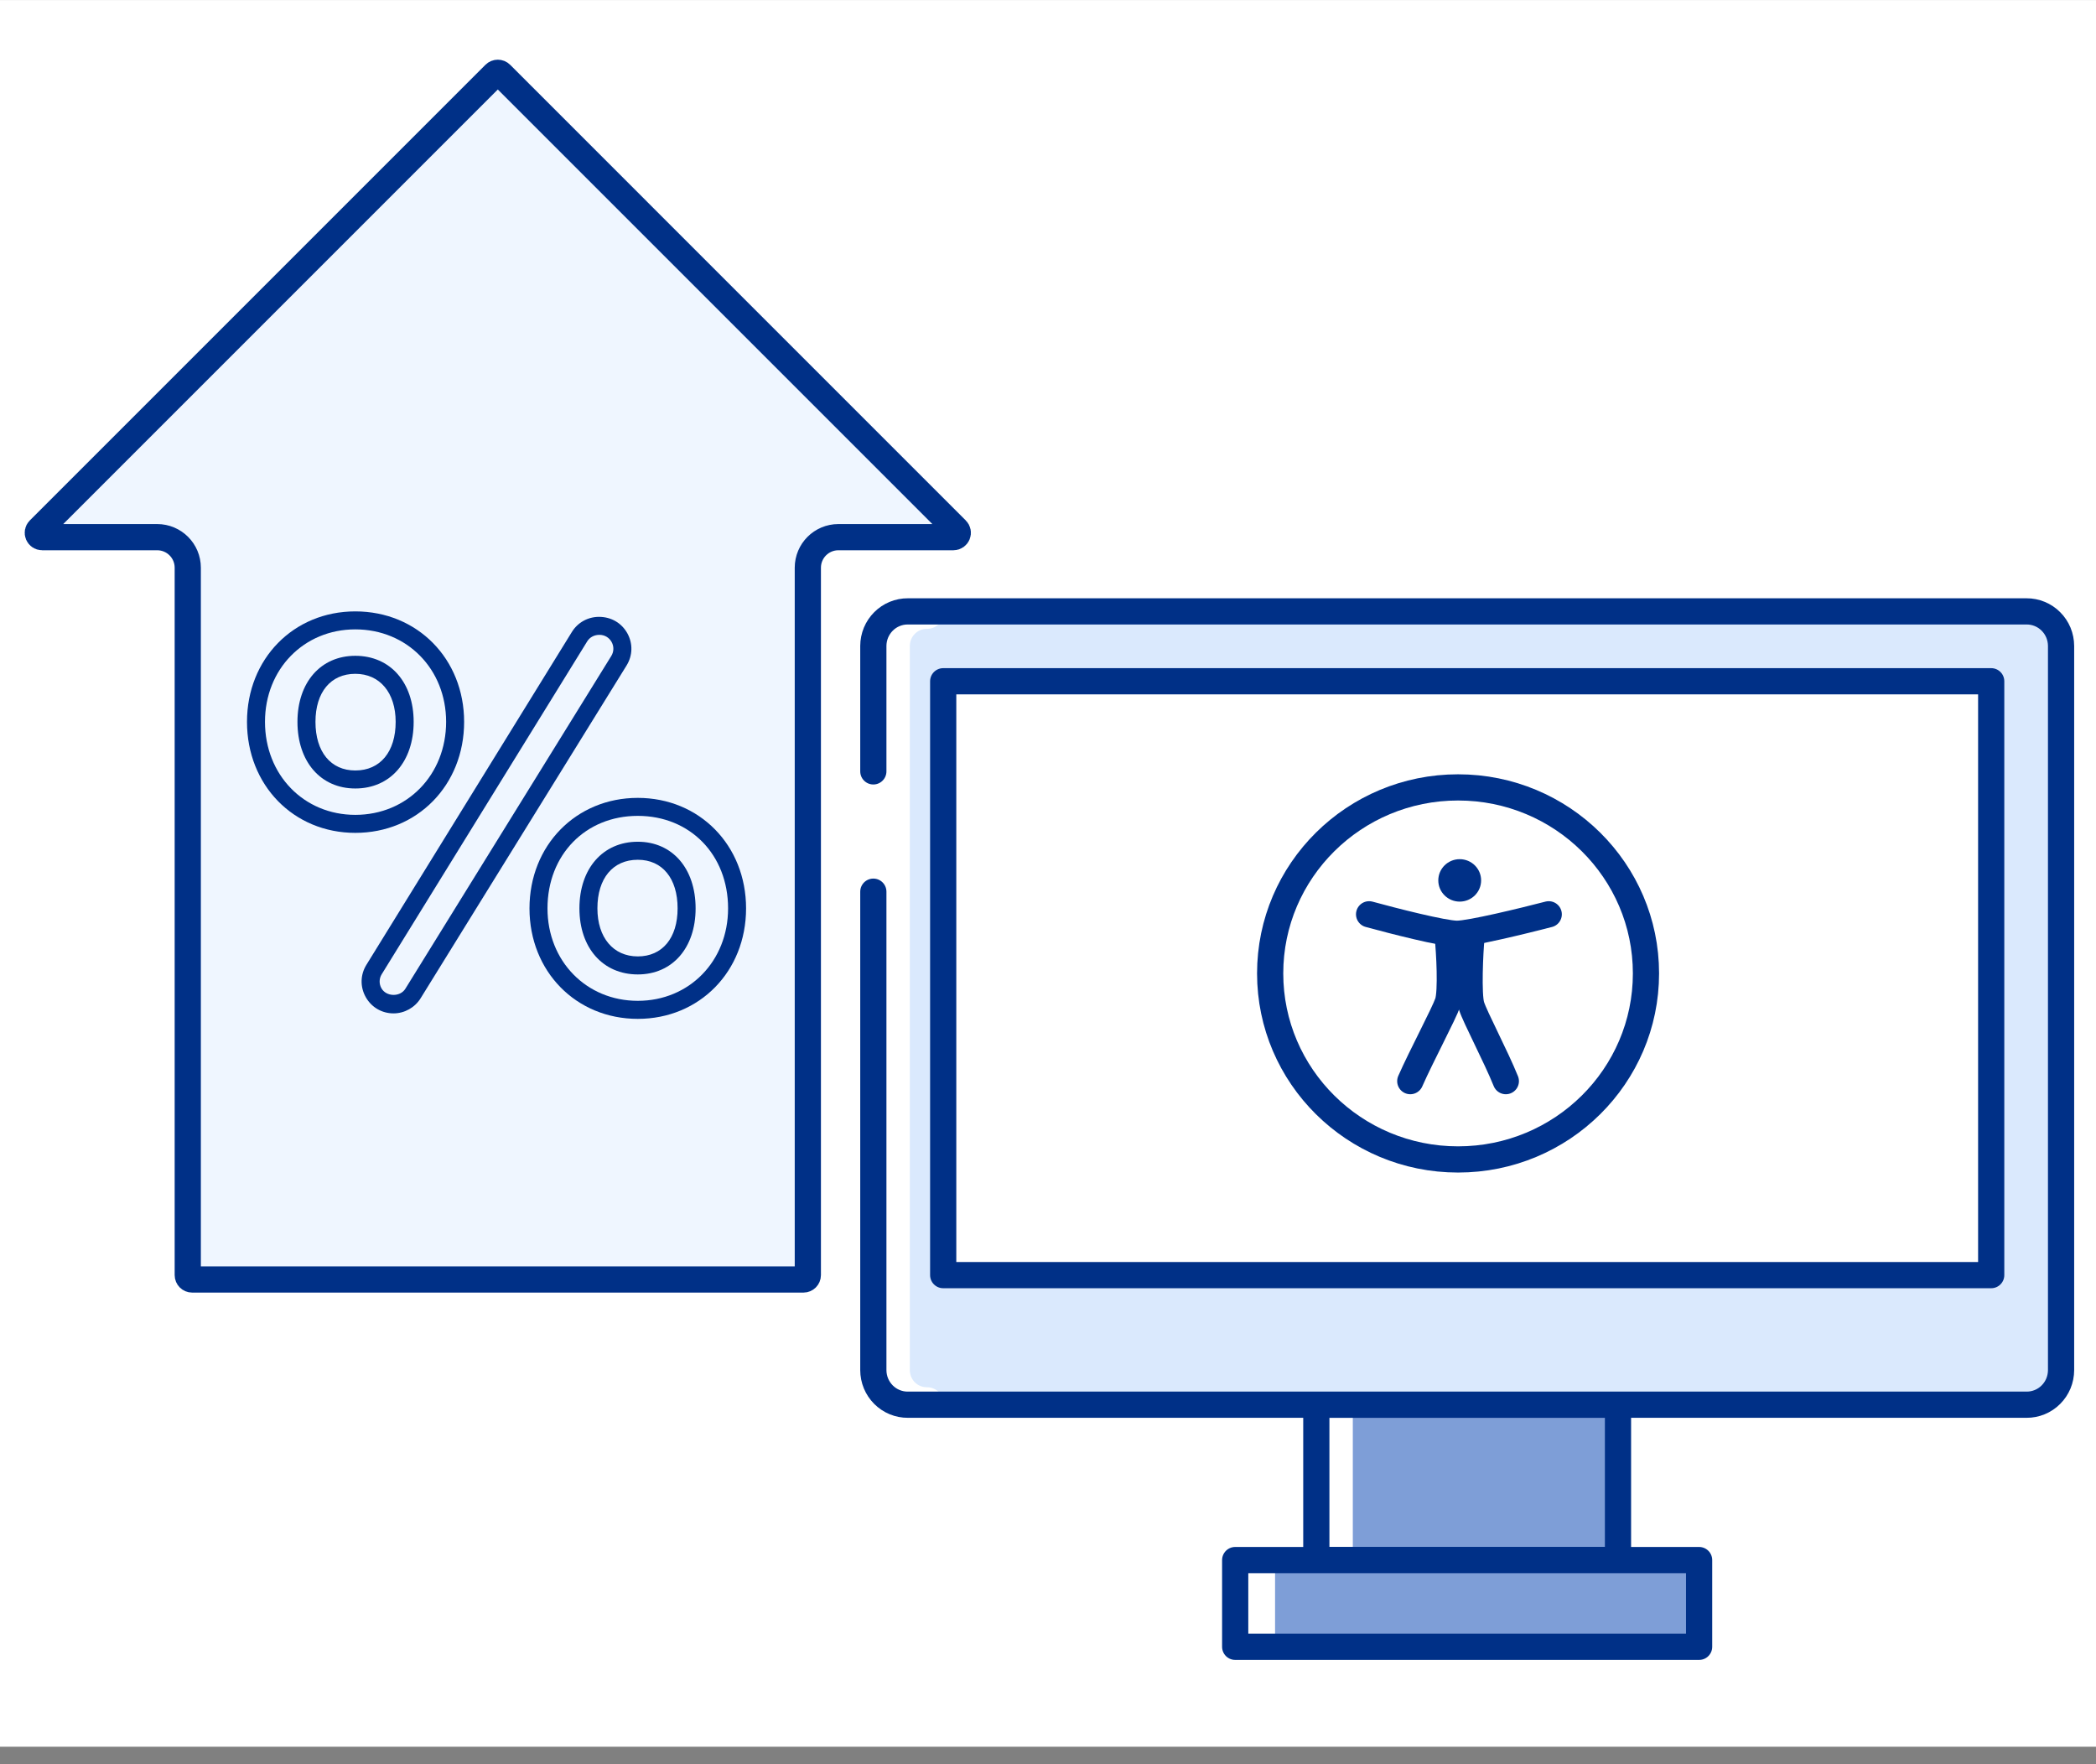 <svg width="120" height="101" viewBox="0 0 120 101" fill="none" xmlns="http://www.w3.org/2000/svg">
<rect x="0" y="0" width="120" height="101" fill="#808080" stroke="none"/>
<rect y="0.003" width="120" height="100" fill="white"/>
<path d="M36.515 72.598C37.921 72.598 38.795 71.544 38.795 69.848C38.795 68.131 37.921 67.065 36.515 67.065C35.089 67.065 34.203 68.131 34.203 69.848C34.202 71.52 35.111 72.598 36.515 72.598Z" fill="#A7C1E8"/>
<path d="M36.515 75.142C39.462 75.142 41.684 72.866 41.684 69.849C41.684 66.78 39.511 64.553 36.515 64.553C33.519 64.553 31.345 66.781 31.345 69.849C31.345 72.866 33.567 75.142 36.515 75.142ZM36.515 66.034C38.495 66.034 39.825 67.567 39.825 69.849C39.825 72.111 38.495 73.631 36.515 73.631C34.516 73.631 33.173 72.111 33.173 69.849C33.173 67.567 34.516 66.034 36.515 66.034Z" fill="white"/>
<path d="M92.633 80.422H75.362V89.316H92.633V80.422Z" fill="#7E9ED7"/>
<path d="M76.451 89.316V80.422" stroke="white" stroke-width="2" stroke-linejoin="round"/>
<path d="M92.633 80.422H75.362V89.316H92.633V80.422Z" stroke="#003087" stroke-width="1.5" stroke-linecap="round" stroke-linejoin="round"/>
<path d="M97 90.003H71V94.003H97V90.003Z" fill="#7E9ED7"/>
<path d="M72 94.003V90.003" stroke="white" stroke-width="2" stroke-linejoin="round"/>
<path d="M97.277 89.316H70.717V94.283H97.277V89.316Z" stroke="#003087" stroke-width="1.5" stroke-linecap="round" stroke-linejoin="round"/>
<path d="M50 36.98C50.001 36.719 50.053 36.461 50.152 36.22C50.252 35.98 50.398 35.761 50.582 35.578C50.765 35.394 50.983 35.248 51.222 35.15C51.462 35.051 51.718 35.001 51.977 35.003H116.023C116.282 35.001 116.538 35.051 116.778 35.15C117.017 35.248 117.235 35.394 117.418 35.578C117.602 35.761 117.748 35.98 117.848 36.22C117.947 36.461 117.999 36.719 118 36.98V78.445C117.999 78.706 117.947 78.964 117.848 79.205C117.748 79.445 117.602 79.664 117.418 79.848C117.235 80.031 117.017 80.177 116.778 80.275C116.538 80.374 116.282 80.424 116.023 80.422H51.977C51.718 80.424 51.462 80.374 51.222 80.275C50.983 80.177 50.765 80.031 50.582 79.848C50.398 79.664 50.252 79.445 50.152 79.205C50.053 78.964 50.001 78.706 50 78.445V36.98Z" fill="#DAE9FD"/>
<path d="M53.066 80.422C52.807 80.424 52.551 80.374 52.312 80.275C52.072 80.177 51.854 80.031 51.671 79.848C51.487 79.664 51.341 79.445 51.241 79.205C51.142 78.964 51.09 78.706 51.089 78.445V36.98C51.09 36.719 51.142 36.461 51.241 36.22C51.341 35.98 51.487 35.761 51.671 35.578C51.854 35.394 52.072 35.248 52.312 35.15C52.551 35.051 52.807 35.001 53.066 35.003" stroke="white" stroke-width="2" stroke-linecap="round" stroke-linejoin="round"/>
<path d="M51.977 80.422C51.718 80.424 51.462 80.374 51.222 80.275C50.983 80.177 50.765 80.031 50.582 79.848C50.398 79.664 50.252 79.445 50.152 79.205C50.053 78.964 50.001 78.706 50 78.445V36.98C50.001 36.719 50.053 36.461 50.152 36.22C50.252 35.98 50.398 35.761 50.582 35.578C50.765 35.394 50.983 35.248 51.222 35.15C51.462 35.051 51.718 35.001 51.977 35.003" stroke="white" stroke-width="2" stroke-linecap="round" stroke-linejoin="round"/>
<path d="M50 44.163V36.98C50.001 36.719 50.053 36.461 50.152 36.22C50.252 35.98 50.398 35.761 50.582 35.578C50.765 35.394 50.983 35.248 51.222 35.15C51.462 35.051 51.718 35.001 51.977 35.003H116.023C116.282 35.001 116.538 35.051 116.778 35.15C117.017 35.248 117.235 35.394 117.418 35.578C117.602 35.761 117.748 35.98 117.848 36.22C117.947 36.461 117.999 36.719 118 36.98V78.445C117.999 78.706 117.947 78.964 117.848 79.205C117.748 79.445 117.602 79.664 117.418 79.848C117.235 80.031 117.017 80.177 116.778 80.275C116.538 80.374 116.282 80.424 116.023 80.422H51.977C51.718 80.424 51.462 80.374 51.222 80.275C50.983 80.177 50.765 80.031 50.582 79.848C50.398 79.664 50.252 79.445 50.152 79.205C50.053 78.964 50.001 78.706 50 78.445V51.05" stroke="#003087" stroke-width="1.5" stroke-linecap="round" stroke-linejoin="round"/>
<path d="M114 73.003V39.003L54 39.003V73.003H114Z" fill="white" stroke="#003087" stroke-width="1.5" stroke-linecap="round" stroke-linejoin="round"/>
<path d="M94.235 55.73C94.235 61.605 89.425 66.38 83.477 66.38C77.529 66.38 72.719 61.605 72.719 55.73C72.719 49.855 77.529 45.08 83.477 45.08C89.425 45.08 94.235 49.855 94.235 55.73Z" stroke="#003087" stroke-width="1.5" stroke-linecap="round"/>
<ellipse cx="83.571" cy="50.404" rx="1.226" ry="1.215" fill="#003087"/>
<path d="M78.383 52.345C79.74 52.717 82.645 53.46 83.415 53.46C84.184 53.46 87.238 52.717 88.668 52.345" stroke="#003087" stroke-width="1.5" stroke-linecap="round"/>
<path d="M84.246 53.674C84.164 54.465 84.049 56.952 84.246 57.584C84.442 58.217 85.639 60.474 86.212 61.897" stroke="#003087" stroke-width="1.5" stroke-linecap="round"/>
<path d="M82.887 53.674C82.976 54.465 83.101 56.765 82.887 57.398C82.672 58.03 81.367 60.474 80.741 61.897" stroke="#003087" stroke-width="1.5" stroke-linecap="round"/>
<path d="M83.533 57.692C83.674 57.692 83.728 57.812 83.76 57.937V53.768H83.288V57.937C83.351 57.812 83.345 57.692 83.533 57.692Z" fill="#003087"/>
<path d="M20.341 64.495C23.306 64.495 25.541 62.206 25.541 59.17C25.541 56.152 23.306 53.876 20.341 53.876C17.394 53.876 15.171 56.153 15.171 59.17C15.17 62.205 17.394 64.495 20.341 64.495ZM20.341 55.388C22.34 55.388 23.682 56.908 23.682 59.17C23.682 61.45 22.34 62.984 20.341 62.984C18.361 62.984 17.03 61.452 17.03 59.17C17.03 56.908 18.36 55.388 20.341 55.388Z" fill="white"/>
<path d="M46 73.253H11C10.862 73.253 10.75 73.141 10.75 73.003V32.503C10.75 31.536 9.966 30.753 9 30.753H2.414C2.191 30.753 2.08 30.483 2.237 30.326L28.323 4.24C28.421 4.142 28.579 4.142 28.677 4.24L54.763 30.326C54.92 30.483 54.809 30.753 54.586 30.753H48C47.033 30.753 46.25 31.536 46.25 32.503V73.003C46.25 73.141 46.138 73.253 46 73.253Z" fill="#EFF6FF" stroke="#003087" stroke-width="1.5" stroke-linejoin="round"/>
<path d="M30.314 52.007C30.314 55.613 32.98 58.332 36.515 58.332C40.049 58.332 42.714 55.612 42.714 52.007C42.714 48.399 40.049 45.68 36.515 45.68C32.98 45.679 30.314 48.399 30.314 52.007ZM36.515 46.71C39.51 46.71 41.684 48.938 41.684 52.006C41.684 55.024 39.462 57.299 36.515 57.299C33.567 57.299 31.345 55.023 31.345 52.006C31.345 48.938 33.518 46.71 36.515 46.71Z" fill="#003087"/>
<path d="M36.515 55.788C38.495 55.788 39.825 54.267 39.825 52.006C39.825 49.725 38.495 48.191 36.515 48.191C34.516 48.191 33.173 49.724 33.173 52.006C33.173 54.267 34.516 55.788 36.515 55.788ZM36.515 49.223C37.921 49.223 38.794 50.289 38.794 52.006C38.794 53.702 37.921 54.756 36.515 54.756C35.111 54.756 34.203 53.677 34.203 52.006C34.202 50.289 35.088 49.223 36.515 49.223Z" fill="#003087"/>
<path d="M20.936 57.08C21.264 57.668 21.86 58.018 22.53 58.018C23.157 58.018 23.752 57.687 24.082 57.151L35.871 38.102C36.225 37.531 36.241 36.84 35.915 36.254C35.587 35.667 34.992 35.316 34.294 35.316C33.655 35.316 33.075 35.64 32.741 36.181L20.98 55.233C20.626 55.803 20.61 56.494 20.936 57.08ZM21.855 55.775L33.617 36.722C33.763 36.486 34.015 36.346 34.321 36.346C34.613 36.346 34.873 36.498 35.015 36.754C35.157 37.008 35.15 37.309 34.996 37.558L23.207 56.609C22.908 57.091 22.113 57.072 21.837 56.579C21.695 56.324 21.701 56.023 21.855 55.775Z" fill="#003087"/>
<path d="M20.342 47.683C23.894 47.683 26.572 44.951 26.572 41.328C26.572 37.721 23.894 35.003 20.342 35.003C16.806 35.003 14.141 37.722 14.141 41.328C14.141 44.951 16.806 47.683 20.342 47.683ZM20.342 36.033C23.306 36.033 25.541 38.31 25.541 41.327C25.541 44.361 23.306 46.652 20.342 46.652C17.394 46.652 15.171 44.362 15.171 41.327C15.171 38.31 17.394 36.033 20.342 36.033Z" fill="#003087"/>
<path d="M20.342 45.142C22.34 45.142 23.683 43.609 23.683 41.328C23.683 39.066 22.34 37.546 20.342 37.546C18.362 37.546 17.03 39.066 17.03 41.328C17.03 43.608 18.36 45.142 20.342 45.142ZM20.342 38.577C21.745 38.577 22.652 39.657 22.652 41.328C22.652 43.044 21.767 44.111 20.342 44.111C18.935 44.111 18.061 43.044 18.061 41.328C18.061 39.631 18.934 38.577 20.342 38.577Z" fill="#003087"/>
<mask id="path-28-inside-1_271_29255" fill="white">
<rect x="10" y="87.003" width="37" height="7" rx="1"/>
</mask>
<rect x="10" y="87.003" width="37" height="7" rx="1" fill="#7E9ED7" stroke="#003087" stroke-width="3" mask="url(#path-28-inside-1_271_29255)"/>
<mask id="path-29-inside-2_271_29255" fill="white">
<rect x="10" y="77.003" width="37" height="7" rx="1"/>
</mask>
<rect x="10" y="77.003" width="37" height="7" rx="1" fill="#DAE9FD" stroke="#003087" stroke-width="3" mask="url(#path-29-inside-2_271_29255)"/>
</svg>
